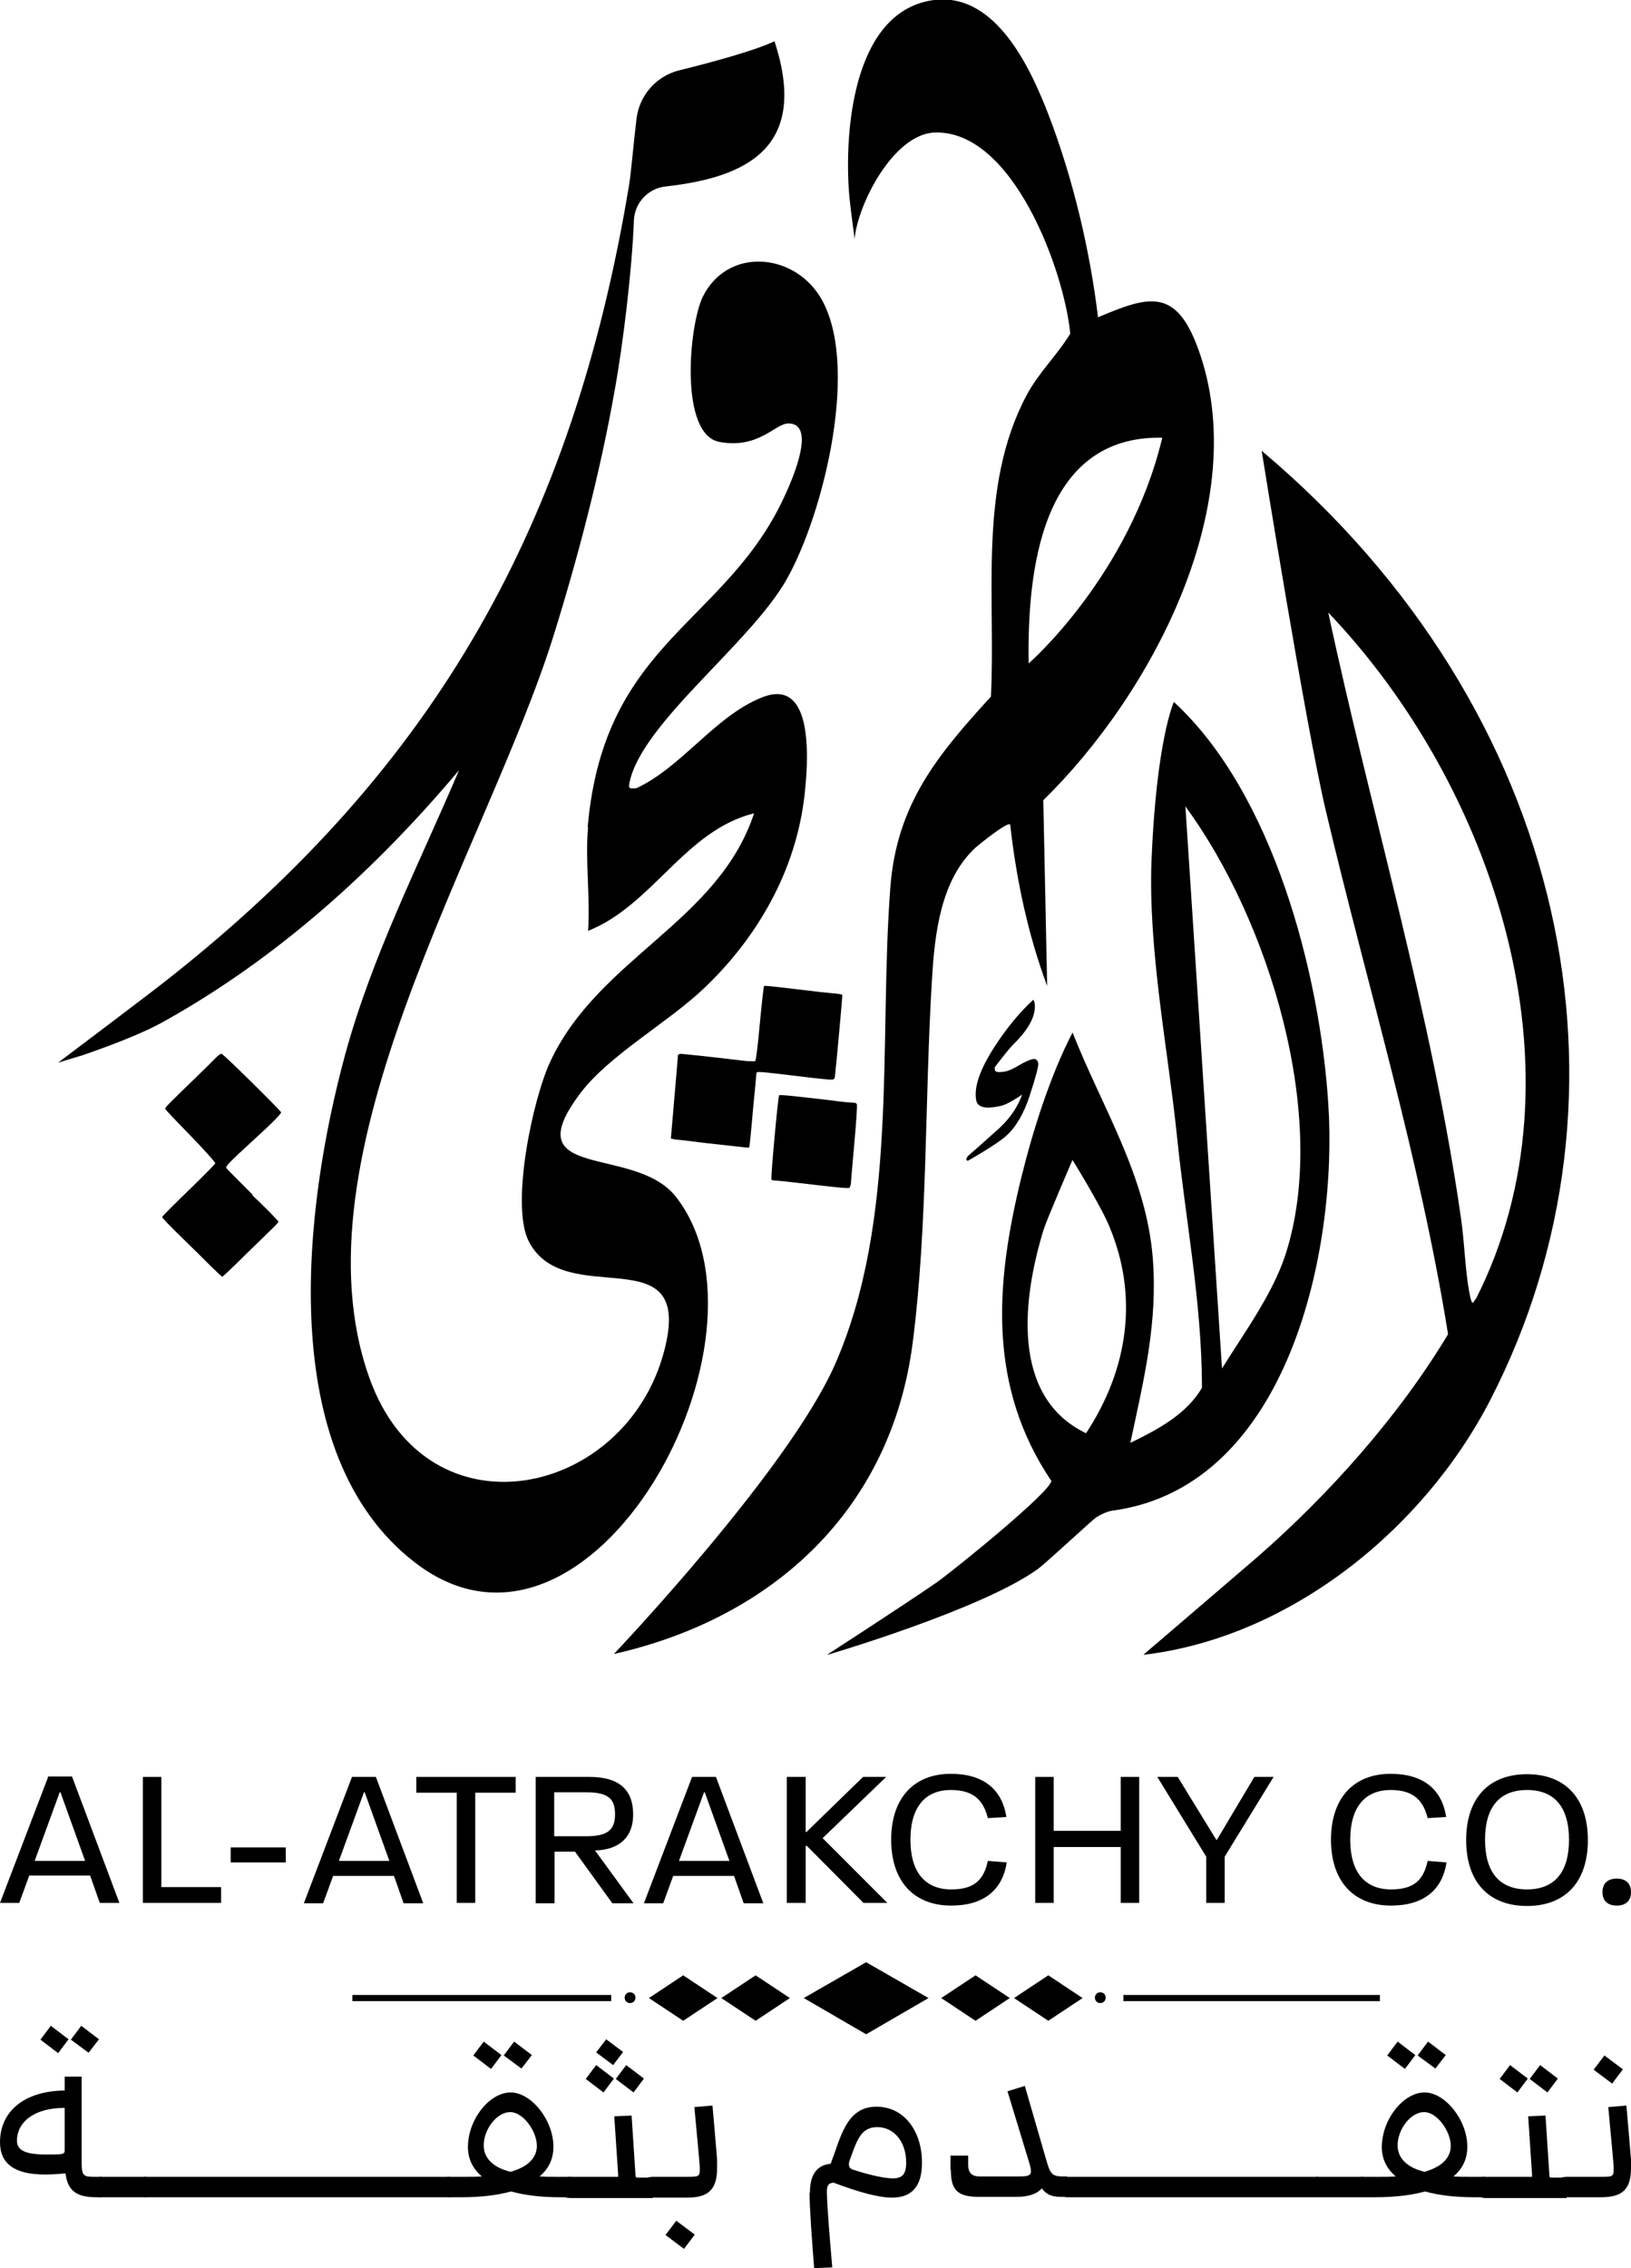 <?xml version="1.0" encoding="UTF-8"?>
<svg id="Layer_2" data-name="Layer 2" xmlns="http://www.w3.org/2000/svg" viewBox="0 0 42.35 58.87">
  <g id="Layer_1-2" data-name="Layer 1">
    <polygon points="24.11 51.86 22.49 50.93 20.87 51.86 22.49 52.8 24.11 51.86"/>
    <polygon points="26.22 51.86 25.33 51.27 24.44 51.86 25.33 52.45 26.22 51.86"/>
    <polygon points="28.11 51.86 27.22 51.27 26.33 51.86 27.22 52.45 28.11 51.86"/>
    <polygon points="18.63 51.86 17.74 51.27 16.85 51.86 17.74 52.45 18.63 51.86"/>
    <polygon points="20.51 51.86 19.62 51.27 18.73 51.86 19.62 52.45 20.51 51.86"/>
    <path d="M28.71,51.85c0,.08-.06.14-.14.14s-.14-.06-.14-.14.06-.14.14-.14.14.06.14.14"/>
    <path d="M16.5,51.85c0,.08-.06.14-.14.14s-.14-.06-.14-.14.06-.14.14-.14.14.06.14.14"/>
    <rect x="9.15" y="51.78" width="6.72" height=".16"/>
    <rect x="29.17" y="51.78" width="6.66" height=".16"/>
    <path d="M1.25,46.12L0,49.39h.5l.26-.71h1.58l.25.71h.51l-1.23-3.28h-.63ZM.9,48.3l.65-1.78h.02l.64,1.78H.9Z"/>
    <polygon points="4.19 46.12 3.71 46.12 3.71 49.39 5.74 49.39 5.74 48.98 4.19 48.98 4.19 46.12"/>
    <rect x="5.99" y="47.95" width="1.43" height=".39"/>
    <path d="M9.14,46.12l-1.25,3.28h.5l.26-.71h1.58l.25.71h.51l-1.23-3.28h-.63ZM8.8,48.3l.65-1.78h.02l.64,1.78h-1.31Z"/>
    <polygon points="10.81 46.53 11.86 46.53 11.86 49.39 12.34 49.39 12.34 46.53 13.39 46.53 13.39 46.12 10.81 46.12 10.81 46.53"/>
    <path d="M16.44,47.09c0-.63-.36-.97-1.13-.97h-1.4v3.28h.49v-1.34h.53l.97,1.34h.55l-1-1.37c.67-.02.99-.38.99-.93M14.39,47.66v-1.14h.83c.54,0,.75.14.75.57s-.22.57-.76.57h-.82Z"/>
    <path d="M17.97,46.12l-1.25,3.28h.5l.26-.71h1.58l.25.71h.51l-1.23-3.28h-.63ZM17.63,48.3l.65-1.78h.02l.64,1.78h-1.31Z"/>
    <polygon points="23.01 46.12 22.41 46.12 20.94 47.55 20.92 47.55 20.92 46.12 20.43 46.12 20.43 49.39 20.92 49.39 20.92 47.91 20.95 47.91 22.42 49.39 23.04 49.39 21.36 47.71 23.01 46.12"/>
    <path d="M24.7,49.04c-.69,0-1.06-.46-1.06-1.29s.37-1.29,1.05-1.29c.56,0,.84.24.96.73l.48-.03c-.11-.73-.61-1.12-1.44-1.12-.97,0-1.55.64-1.55,1.71s.58,1.71,1.56,1.71c.84,0,1.33-.4,1.44-1.12l-.49-.04c-.11.52-.38.74-.95.74"/>
    <polygon points="29.1 47.52 27.36 47.52 27.36 46.12 26.88 46.12 26.88 49.39 27.36 49.39 27.36 47.94 29.1 47.94 29.1 49.39 29.58 49.39 29.58 46.12 29.1 46.12 29.1 47.52"/>
    <polygon points="31.6 47.75 31.58 47.75 30.58 46.12 30.05 46.12 31.32 48.19 31.32 49.39 31.8 49.39 31.8 48.19 33.07 46.12 32.57 46.12 31.6 47.75"/>
    <path d="M36.12,49.04c-.69,0-1.06-.46-1.06-1.29s.37-1.29,1.05-1.29c.56,0,.84.24.96.73l.48-.03c-.11-.73-.61-1.12-1.44-1.12-.97,0-1.55.64-1.55,1.71s.58,1.71,1.56,1.71c.84,0,1.33-.4,1.44-1.12l-.49-.04c-.11.52-.38.74-.95.74"/>
    <path d="M39.65,46.05c-1,0-1.58.63-1.58,1.71s.58,1.71,1.58,1.71,1.58-.63,1.58-1.71-.58-1.71-1.58-1.71M39.65,49.04c-.71,0-1.09-.44-1.09-1.29s.38-1.29,1.09-1.29,1.09.44,1.09,1.29-.38,1.29-1.09,1.29"/>
    <path d="M41.98,48.76c-.22,0-.37.11-.37.35s.15.35.37.35.37-.11.37-.35-.15-.35-.37-.35"/>
    <path d="M1.7,56.41c-.19.02-.37.03-.53.03-.78,0-1.17-.27-1.17-.84,0-.78.61-1.33,1.68-1.34v-.36h.44v2.21c0,.38.05.39.36.39h.17v.53h-.15c-.52,0-.74-.17-.8-.62M1.6,55.9q.08,0,.08-.08v-1.11c-.82,0-1.24.39-1.24.85,0,.25.21.36.75.36.13,0,.29,0,.42-.01M1.05,52.94l.27-.36.46.35-.27.36-.46-.35ZM1.84,52.94l.27-.36.46.35-.27.35-.46-.34Z"/>
    <path d="M2.41,56.76c0-.18.05-.26.24-.26h1.16v.53h-1.16c-.19,0-.24-.08-.24-.27"/>
    <path d="M3.57,56.76c0-.18.05-.26.24-.26h7.87v.53H3.82c-.19,0-.24-.08-.24-.27"/>
    <path d="M11.44,56.76c0-.18.05-.26.25-.26h.42c.14,0,.27,0,.4-.01-.23-.2-.36-.45-.36-.76,0-.72.56-1.42,1.11-1.42.53,0,1.11.71,1.11,1.41,0,.31-.12.57-.36.77.13.01.26.01.4.01h.42v.53h-.29c-.48,0-.91-.05-1.27-.15-.36.1-.8.15-1.29.15h-.29c-.19,0-.25-.08-.25-.27M12.29,53.35l.27-.36.46.35-.27.36-.46-.35ZM13.94,55.7c0-.39-.36-.88-.69-.88-.36,0-.69.46-.69.86,0,.5.53.65.7.69.16-.05.68-.2.68-.68M13.08,53.35l.27-.36.46.35-.27.35-.46-.34Z"/>
    <path d="M14.58,56.76c0-.18.05-.26.24-.26h1.16s.06,0,.07,0c0-.01,0-.03,0-.07l-.1-1.5.45-.02.1,1.53s0,.05.01.06c0,.02.02.02.07.02h.37v.53h-2.14c-.19,0-.24-.08-.24-.27M15.21,53.96l.27-.36.46.35-.27.36-.46-.35ZM15.48,53.27l.26-.34.44.33-.26.34-.44-.33ZM15.99,53.96l.27-.36.46.35-.27.36-.46-.35Z"/>
    <path d="M16.72,56.76c0-.18.05-.26.24-.26h.87c.28,0,.34,0,.34-.17,0-.06,0-.12-.01-.22-.04-.48-.09-.95-.13-1.42l.47-.04c.04.43.08.93.12,1.4,0,.08,0,.15,0,.22,0,.53-.2.77-.77.77h-.88c-.19,0-.24-.08-.24-.27M17.28,58.01l.28-.37.48.36-.28.37-.48-.36Z"/>
    <path d="M21.03,56.92c0-.47.17-.72.54-.76.05-.15.12-.32.17-.48.2-.55.42-1,1.02-1,.72,0,1.18.64,1.18,1.45,0,.65-.29.91-.78.91-.34,0-.86-.14-1.52-.39-.15.02-.17.1-.17.25.01.42.07,1.13.14,1.95l-.47.02c-.06-.75-.12-1.6-.12-1.96M23.53,56.13c0-.53-.31-.92-.75-.92s-.53.36-.71.84q-.08.21.07.26c.32.11.79.23,1.04.23s.35-.11.35-.41"/>
    <path d="M24.68,56.33v-.38h.46v.25q0,.29.29.29h1.04c.21,0,.3-.02.3-.14,0-.05-.02-.13-.05-.23l-.56-1.84.45-.14.55,1.9c.1.33.12.45.42.45h.13v.53h-.17c-.23,0-.37-.06-.49-.22-.12.14-.33.22-.66.22h-.98c-.58,0-.72-.21-.72-.7"/>
    <path d="M27.45,56.76c0-.18.05-.26.24-.26h6.55v.53h-6.53c-.15,0-.26-.12-.26-.27"/>
    <path d="M34.01,56.77c0-.18.04-.27.24-.27h1.16v.53h-1.14c-.14,0-.26-.11-.26-.26"/>
    <path d="M35.17,56.77c0-.19.04-.27.25-.27h.42c.14,0,.27,0,.4-.01-.23-.2-.36-.45-.36-.76,0-.72.56-1.42,1.11-1.42.53,0,1.11.71,1.11,1.41,0,.31-.12.57-.36.77.13.01.26.01.4.01h.42v.53h-.29c-.48,0-.91-.05-1.27-.15-.36.1-.8.15-1.29.15h-.27c-.14,0-.26-.12-.27-.26M36.02,53.35l.27-.36.46.35-.27.36-.46-.35ZM37.67,55.7c0-.39-.36-.88-.69-.88-.36,0-.69.46-.69.86,0,.5.53.65.7.69.16-.05.68-.2.68-.68M36.81,53.35l.27-.36.46.35-.27.35-.46-.34Z"/>
    <path d="M38.31,56.77c0-.18.04-.27.24-.27h1.16s.06,0,.07,0c0-.01,0-.03,0-.07l-.1-1.5.45-.02.1,1.53s0,.05.01.06c0,.02.02.02.07.02h.37v.53h-2.12c-.14,0-.26-.11-.26-.26M38.94,53.96l.27-.36.46.35-.27.36-.46-.35ZM39.72,53.96l.27-.36.46.35-.27.36-.46-.35Z"/>
    <path d="M40.45,56.77c0-.19.04-.27.24-.27h.87c.28,0,.34,0,.34-.17,0-.06,0-.12-.01-.22-.04-.48-.09-.95-.13-1.42l.47-.04c.04.43.08.93.12,1.4,0,.08,0,.15,0,.22,0,.53-.2.76-.77.76h-.86c-.14,0-.26-.12-.26-.26M41.38,53.72l.28-.37.48.36-.28.37-.48-.36Z"/>
    <path d="M15.26,21.46c.43-4.88,3.66-5.26,5.17-8.71.17-.38.76-1.76.04-1.76-.34,0-.77.67-1.79.48-1.05-.2-.79-3.04-.43-3.77.63-1.27,2.31-1.15,3.03-.02,1.08,1.71.11,5.65-.85,7.35-.94,1.67-3.74,3.71-4.08,5.26-.04.19-.01.18.17.17,1.19-.55,2.05-1.88,3.27-2.36,1.38-.55,1.19,1.74,1.1,2.54-.22,1.95-1.22,3.7-2.63,5.03-.92.87-2.43,1.71-3.18,2.69-1.76,2.32,1.38,1.34,2.46,2.69,2.88,3.64-2.18,13.03-6.76,9.51-3.67-2.82-2.89-9.24-1.82-13.18.7-2.57,1.92-4.95,2.96-7.39-2.17,2.58-4.7,4.87-7.66,6.52-.58.33-1.51.67-2.12.88-.1.03-.63.19-.63.19,0,0,2.54-1.91,2.92-2.22,6.9-5.46,10.44-11.76,11.9-20.53.06-.36.12-1.12.2-1.77.08-.59.51-1.08,1.09-1.23.81-.2,1.97-.51,2.49-.76.89,2.72-.66,3.53-2.83,3.77-.45.05-.8.42-.82.88-.05,1.29-.28,3.22-.51,4.47-.37,2.09-.95,4.3-1.58,6.32-1.73,5.52-6.84,13.47-4.78,19.25,1.51,4.23,6.67,3.11,7.66-.71.79-3.03-2.57-.98-3.52-2.83-.48-.93.1-3.69.56-4.67,1.26-2.69,4.36-3.62,5.29-6.44-1.79.44-2.64,2.39-4.31,3.05.06-.87-.08-1.83,0-2.69"/>
    <path d="M28.5,8.24c1.34-.57,2.03-.77,2.61.81,1.45,3.98-1.2,8.96-4.02,11.72l.1,4.82c-.5-1.34-.8-2.76-.96-4.19-.07-.08-.81.52-.9.6-.9.83-1.06,2.22-1.13,3.41-.19,3.06-.11,6.41-.5,9.43-.55,4.32-3.6,7.15-7.76,8.09,0,0,4.5-4.73,5.73-7.49,1.67-3.77,1.14-8.42,1.45-12.43.17-2.15,1.23-3.42,2.61-4.93.13-2.58-.34-5.43.92-7.81.31-.59.8-1.05,1.14-1.61-.16-1.65-1.5-5.3-3.53-5.22-1.07.05-1.99,1.87-2.07,2.76,0,0-.13-.98-.14-1.14-.13-1.59.08-4.61,2.03-5.03,1.71-.37,2.66,1.69,3.15,2.96.63,1.64,1.07,3.5,1.28,5.24M30.18,11.36c-3.14-.06-3.51,3.44-3.47,5.86,0,0,2.61-2.27,3.47-5.86"/>
    <path d="M29.7,42.94s2.14-1.83,2.93-2.51c1.88-1.64,3.69-3.67,4.97-5.8-.74-4.6-2.1-9.05-3.17-13.57-.53-2.23-1.67-9.36-1.67-9.36,8.04,6.77,9.99,16.76,5.94,24.63-1.73,3.36-5.2,6.17-9,6.62M38.32,33.72c2.97-5.85.47-13.32-3.83-17.82,1.12,5.25,2.69,10.42,3.45,15.75.09.65.1,1.24.2,1.83.07.38.09.39.17.24"/>
    <path d="M21.49,42.94s1.95-1.26,2.82-1.86c.43-.3,2.94-2.33,2.99-2.64-1.65-2.45-1.46-5.09-.79-7.84.3-1.23.76-2.69,1.34-3.8.76,1.93,1.9,3.69,2.08,5.82.14,1.7-.23,3.19-.58,4.83.7-.34,1.46-.74,1.86-1.43,0-2.2-.43-4.37-.65-6.54-.23-2.23-.75-4.8-.66-7.16.13-3.13.58-4.1.58-4.1,2.57,2.36,3.79,7.02,4.01,10.43.25,3.78-1.03,9.89-5.54,10.55-.09.01-.18.03-.27.07-.07.03-.13.06-.21.11-.09.05-1.25,1.14-1.53,1.35-1.46,1.05-5.45,2.22-5.45,2.22M31.73,35.52c.57-.92,1.31-1.92,1.65-2.96,1.15-3.57-.44-8.69-2.6-11.63l.95,14.59ZM27.85,30.1s-.68,1.58-.75,1.81c-.54,1.75-.88,4.34,1.1,5.29,1.08-1.64,1.38-3.53.6-5.38-.23-.55-.95-1.71-.95-1.71"/>
    <path d="M22.09,30.76s.04-.5.09-1.05c.05-.54.08-1,.07-1.04-.01-.04-.04-.05-.1-.05-.05,0-.3-.02-.57-.06-1.03-.12-1.33-.15-1.35-.13-.03.04-.22,2.14-.2,2.18,0,.02.05.03.08.03.04,0,.34.03.68.07.92.11,1.23.14,1.26.12.02,0,.03-.04.03-.08"/>
    <path d="M19.46,29.76s.05-.44.09-.94c.05-.5.09-.93.09-.96.01-.06.04-.05,1.15.08.4.05.77.09.81.08.06,0,.07-.02.08-.09.03-.24.2-2.09.19-2.11,0-.01-.12-.03-.26-.04-.13-.01-.49-.05-.8-.09-.68-.08-.94-.11-.97-.1-.01,0-.06.44-.11.97-.05.57-.1.96-.12.98-.02.01-.12,0-.23,0-.16-.02-1.27-.15-1.62-.18-.12-.02-.17,0-.16.07,0,.02-.04.5-.09,1.07-.05.57-.09,1.04-.09,1.05,0,0,.07.02.14.03.07,0,.38.04.69.08.53.06,1.18.13,1.19.13,0,0,.01-.02.02-.03"/>
    <path d="M6.56,31.01c-.37-.37-.68-.68-.69-.7,0-.05.08-.14.68-.69.55-.5.74-.7.75-.75,0-.03-1.48-1.5-1.55-1.52-.02,0-.1.05-.17.13-.08.08-.34.34-.58.57-.66.64-.72.7-.71.73,0,.02.3.33.66.7.36.37.64.69.64.71,0,.02-.18.2-.39.41-.85.83-.98.96-.99.99,0,.02.22.25.5.52.28.27.62.61.77.76.15.14.28.27.29.27.01,0,.3-.27.64-.61.35-.34.67-.65.72-.7.05-.05.09-.1.1-.12,0-.02-.3-.33-.68-.69"/>
    <path d="M26.86,26.01c.06.31-.12.68-.56,1.11-.09.09-.24.28-.47.58,0,.03,0,.05,0,.07.01.06.1.07.28.04.09-.02.2-.07.35-.16.15-.09.27-.14.35-.16.08-.02.13.02.15.11.01.06-.06.34-.22.83-.15.46-.35.81-.6,1.04-.14.13-.47.35-1.01.66-.06-.02-.05-.07.03-.15.18-.15.44-.39.79-.7.29-.27.48-.56.59-.87-.26.18-.46.28-.58.3-.37.08-.57.03-.61-.14-.07-.34.09-.81.48-1.41.31-.48.65-.89,1-1.21.01.01.02.03.03.06"/>
  </g>
</svg>